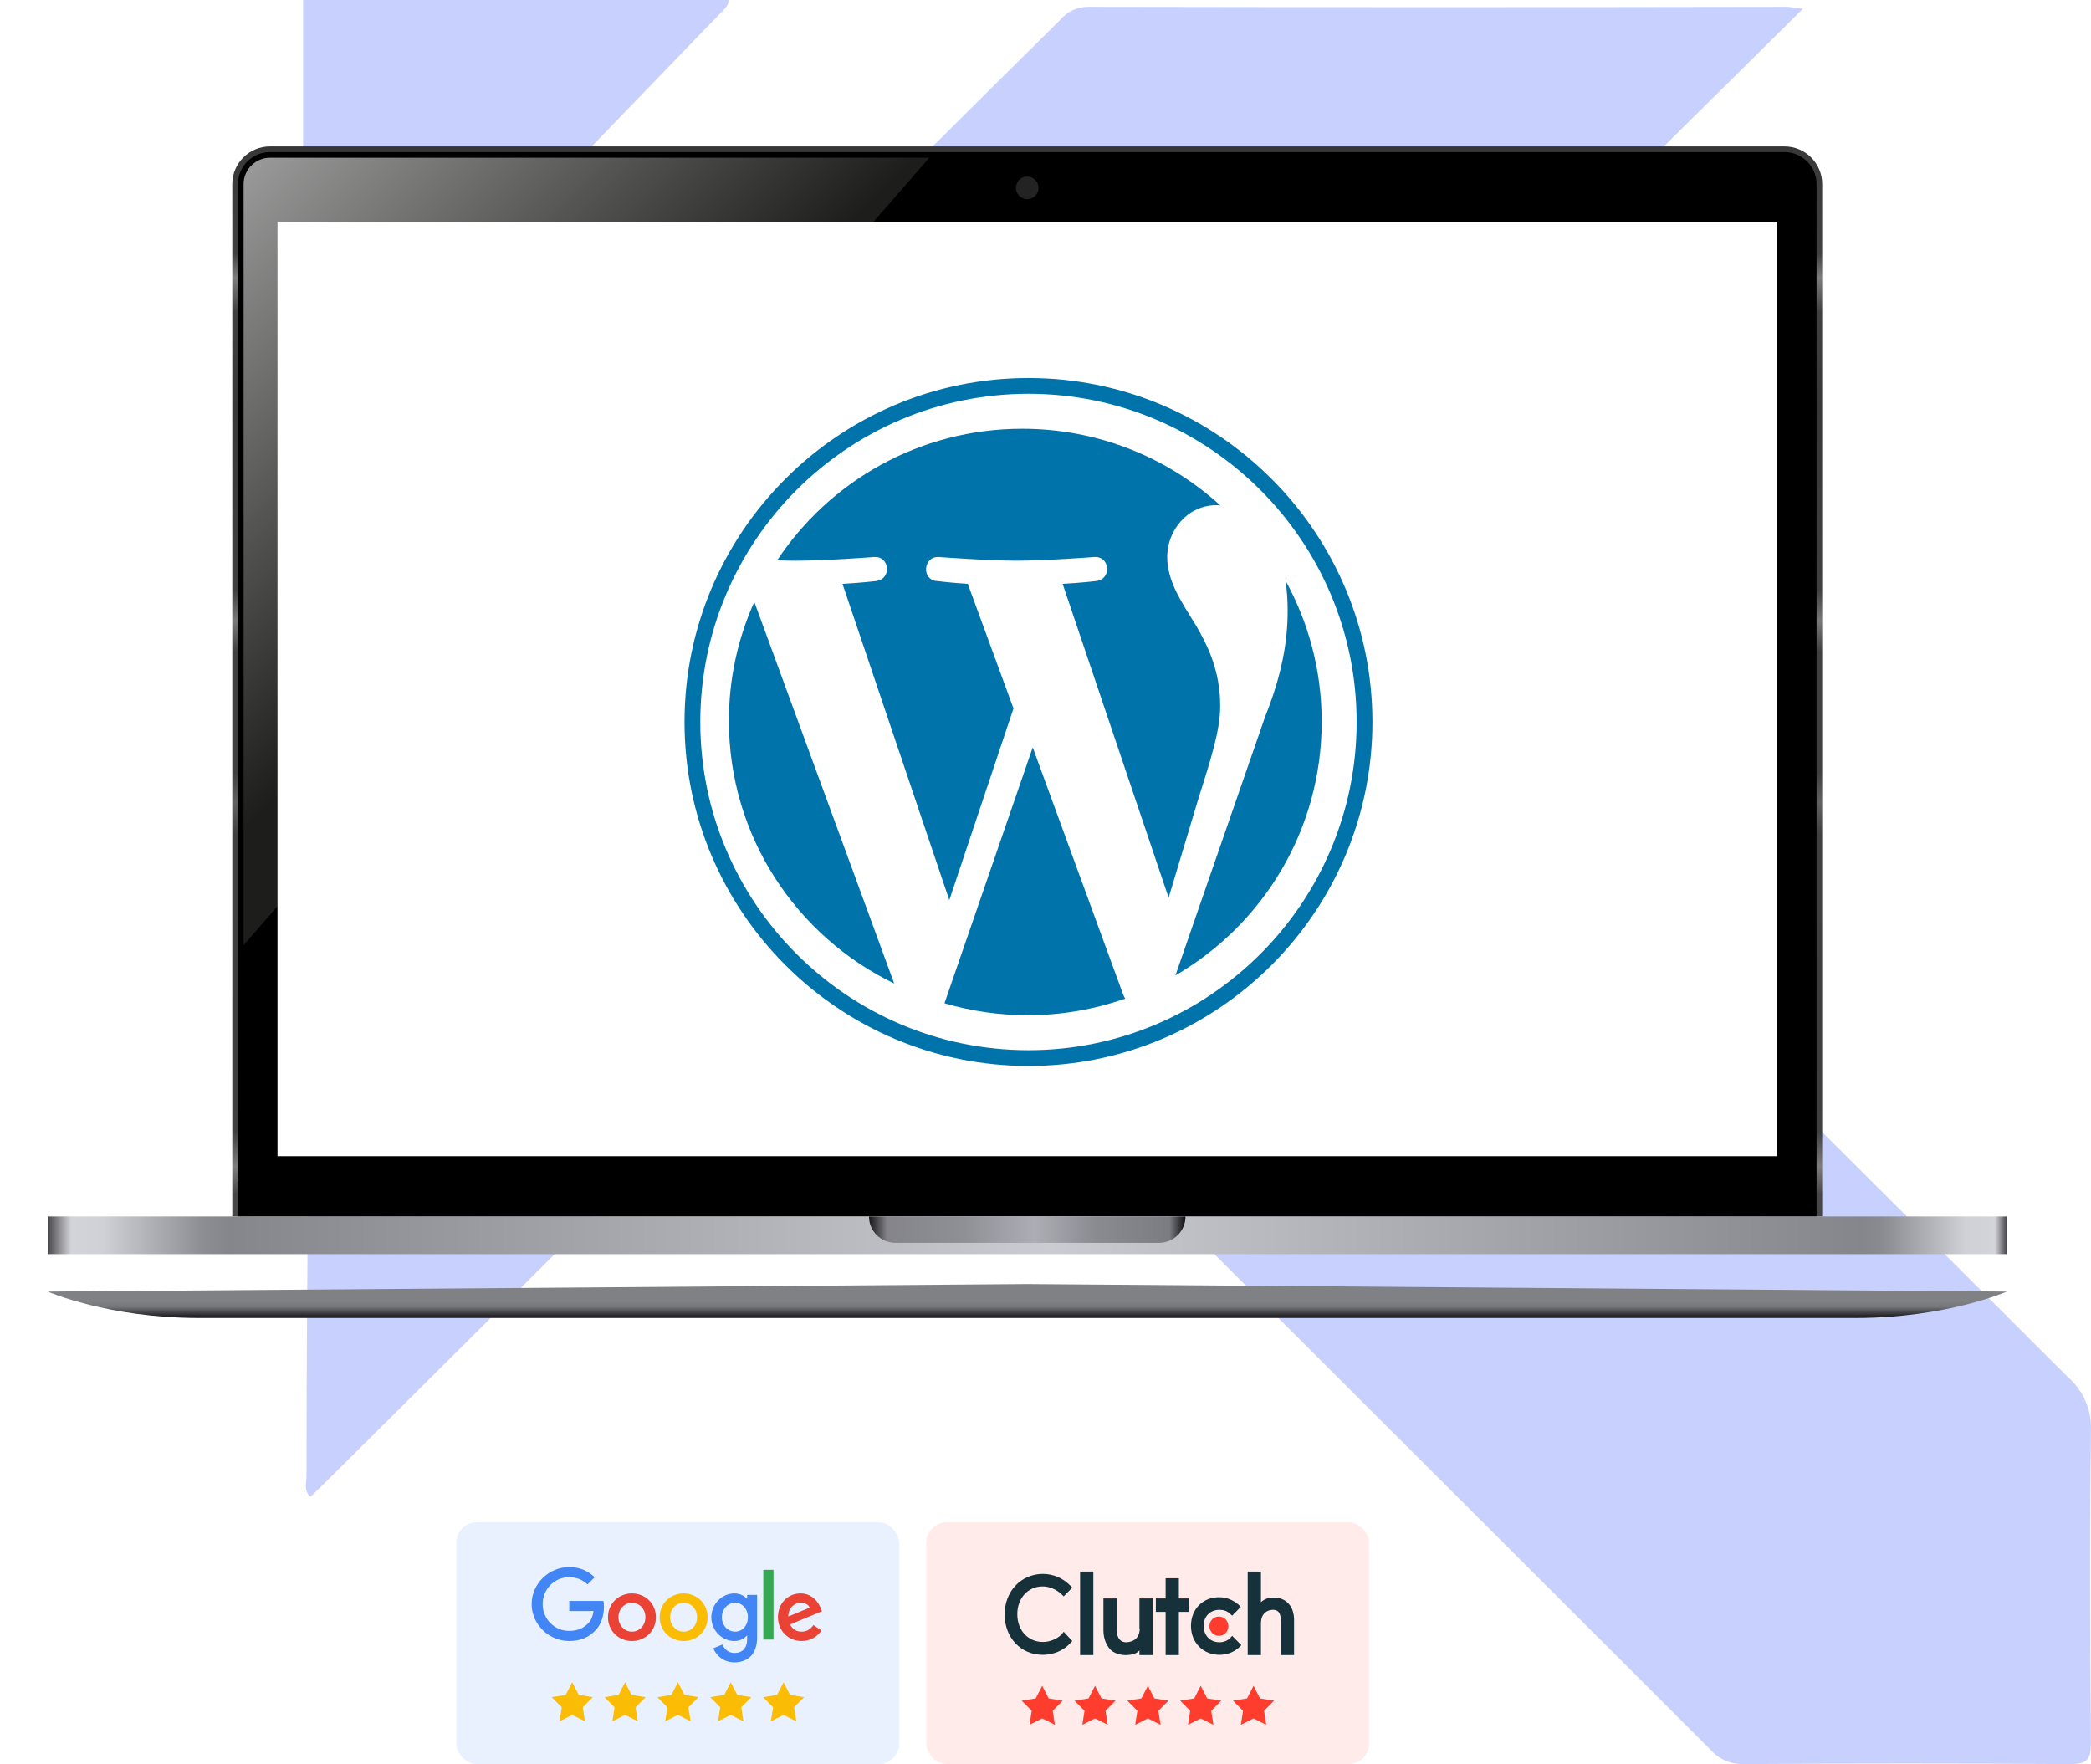 <svg width="614" height="518" viewBox="0 0 614 518" fill="none" xmlns="http://www.w3.org/2000/svg">
<path d="M214 0C213.827 2.009 212.248 3.123 211.014 4.406C171.536 45.27 132.106 86.118 92.726 126.95C91.986 127.724 91.048 128.33 89 130V0H214Z" fill="#C8D1FD"/>
<path d="M529.415 2.586C507.424 24.279 486.727 44.874 465.884 65.518C434.412 96.849 403.087 128.303 371.468 159.489C367.485 163.417 367.216 165.394 371.468 169.518C450.165 247.766 528.804 326.103 607.386 404.53C609.561 406.447 611.282 408.823 612.423 411.487C613.564 414.15 614.097 417.033 613.984 419.928C613.593 450.552 613.715 481.176 613.984 511.8C613.984 516.436 613.007 518.047 608.022 517.998C575.914 517.787 543.815 517.787 511.724 517.998C509.928 518.03 508.148 517.666 506.509 516.932C504.871 516.198 503.414 515.112 502.243 513.752C423.254 434.821 344.247 355.922 265.225 277.056C260.998 272.834 258.823 272.176 254.18 276.812C202.053 329.227 149.746 381.479 97.26 433.568C95.696 435.13 92.811 437.938 91.174 439.5C89.122 437.865 89.999 435.228 89.999 433.568C89.999 366.399 91.175 298.578 91.175 231.376C91.089 229.585 91.399 227.797 92.083 226.14C92.768 224.482 93.809 222.996 95.134 221.786C148.141 168.737 201.173 115.647 254.229 62.516C273.166 43.605 292.25 24.816 311.211 5.929C312.216 4.716 313.473 3.736 314.895 3.058C316.317 2.379 317.87 2.018 319.446 2C387.994 2.13 456.542 2.13 525.09 2C525.945 2.098 526.825 2.293 529.415 2.586Z" fill="#C8D1FD"/>
<g filter="url(#filter0_d_2148_305)">
<path d="M589.282 368.256C589.282 368.256 571.581 376 545.03 376C518.478 376 84.804 376 58.252 376C31.701 376 14 368.256 14 368.256L301.641 366.043L589.282 368.256Z" fill="url(#paint0_linear_2148_305)"/>
</g>
<path d="M535.071 357.193H68.207V54.063C68.207 47.953 73.16 43 79.27 43H524.008C530.118 43 535.071 47.953 535.071 54.063V357.193Z" fill="url(#paint1_linear_2148_305)"/>
<path d="M69.867 357.193V54.064C69.867 48.879 74.086 44.66 79.271 44.66H524.008C529.194 44.66 533.412 48.879 533.412 54.064V357.193H69.867Z" fill="black"/>
<path d="M589.282 357.193H14V368.256H589.282V357.193Z" fill="url(#paint2_linear_2148_305)"/>
<path d="M340.362 364.938H262.92C258.643 364.938 255.176 361.47 255.176 357.193H348.106C348.106 361.47 344.639 364.938 340.362 364.938Z" fill="url(#paint3_linear_2148_305)"/>
<path d="M533.412 347.236H69.867" stroke="black" stroke-width="0.5" stroke-miterlimit="10"/>
<path d="M272.876 46.318L71.527 277.538V54.062C71.527 49.792 75.001 46.318 79.272 46.318H272.876Z" fill="url(#paint4_linear_2148_305)"/>
<path d="M521.797 65.127H81.484V339.492H521.797V65.127Z" fill="white"/>
<path d="M301.639 58.487C303.472 58.487 304.958 57.002 304.958 55.169C304.958 53.336 303.472 51.85 301.639 51.85C299.806 51.85 298.32 53.336 298.32 55.169C298.32 57.002 299.806 58.487 301.639 58.487Z" fill="#232323"/>
<g filter="url(#filter1_d_2148_305)">
<path d="M214.031 207.631C214.031 241.569 233.843 270.899 262.571 284.798L221.488 172.738C216.564 183.717 214.023 195.608 214.031 207.631ZM358.299 203.305C358.299 192.709 354.476 185.371 351.197 179.659C346.83 172.596 342.738 166.615 342.738 159.553C342.738 151.671 348.743 144.334 357.201 144.334C357.583 144.334 357.944 144.381 358.317 144.402C342.994 130.427 322.58 121.895 300.157 121.895C270.069 121.895 243.597 137.263 228.198 160.541C230.218 160.601 232.122 160.644 233.74 160.644C242.748 160.644 256.693 159.555 256.693 159.555C261.335 159.283 261.884 166.071 257.245 166.618C257.245 166.618 252.58 167.165 247.388 167.436L278.751 260.307L297.599 204.032L284.18 167.433C279.543 167.162 275.149 166.615 275.149 166.615C270.508 166.344 271.052 159.28 275.693 159.553C275.693 159.553 289.916 160.64 298.379 160.64C307.386 160.64 321.332 159.553 321.332 159.553C325.978 159.28 326.524 166.068 321.884 166.615C321.884 166.615 317.209 167.162 312.027 167.433L343.152 259.6L351.742 231.023C355.466 219.163 358.299 210.645 358.299 203.305Z" fill="#0073AA"/>
</g>
<g filter="url(#filter2_d_2148_305)">
<path d="M303.248 215.46L277.332 290.595C285.256 292.923 293.473 294.106 301.733 294.106C311.502 294.109 321.201 292.457 330.416 289.221C330.176 288.844 329.971 288.446 329.802 288.033L303.248 215.46ZM377.525 166.576C377.917 169.513 378.111 172.474 378.107 175.437C378.107 184.182 376.469 194.013 371.538 206.305L345.154 282.413C370.834 267.473 388.106 239.717 388.106 207.924C388.107 192.94 384.272 178.85 377.525 166.576Z" fill="#0073AA"/>
</g>
<g filter="url(#filter3_d_2148_305)">
<path d="M301.998 107C246.309 107 201 152.307 201 207.997C201 263.695 246.309 309 301.998 309C357.684 309 403 263.695 403 207.997C402.998 152.307 357.684 107 301.998 107ZM301.998 304.371C248.862 304.371 205.631 261.137 205.631 207.997C205.631 154.861 248.861 111.631 301.998 111.631C355.131 111.631 398.359 154.861 398.359 207.997C398.359 261.137 355.131 304.371 301.998 304.371Z" fill="#0073AA"/>
</g>
<rect x="272" y="447" width="130" height="71" rx="6" fill="#FFECEA"/>
<rect x="134" y="447" width="130" height="71" rx="6" fill="#E9F1FF"/>
<path d="M168.029 493.971L169.936 497.684L174.057 498.351L171.115 501.312L171.755 505.437L168.029 503.555L164.303 505.437L164.942 501.312L162 498.351L166.121 497.684L168.029 493.971Z" fill="#FBBC05"/>
<path d="M183.544 493.971L185.452 497.684L189.573 498.351L186.631 501.312L187.27 505.437L183.544 503.555L179.818 505.437L180.458 501.312L177.516 498.351L181.637 497.684L183.544 493.971Z" fill="#FBBC05"/>
<path d="M199.06 493.971L200.967 497.684L205.088 498.351L202.146 501.312L202.786 505.437L199.06 503.555L195.334 505.437L195.974 501.312L193.031 498.351L197.153 497.684L199.06 493.971Z" fill="#FBBC05"/>
<path d="M214.575 493.971L216.483 497.684L220.604 498.351L217.662 501.312L218.301 505.437L214.575 503.555L210.85 505.437L211.489 501.312L208.547 498.351L212.668 497.684L214.575 493.971Z" fill="#FBBC05"/>
<path d="M230.091 493.971L231.998 497.684L236.12 498.351L233.177 501.312L233.817 505.437L230.091 503.555L226.365 505.437L227.005 501.312L224.062 498.351L228.184 497.684L230.091 493.971Z" fill="#FBBC05"/>
<g clip-path="url(#clip0_2148_305)">
<path d="M192.597 474.872C192.597 478.898 189.439 481.864 185.562 481.864C181.686 481.864 178.527 478.898 178.527 474.872C178.527 470.819 181.686 467.881 185.562 467.881C189.439 467.881 192.597 470.819 192.597 474.872ZM189.518 474.872C189.518 472.357 187.687 470.636 185.562 470.636C183.438 470.636 181.607 472.357 181.607 474.872C181.607 477.363 183.438 479.109 185.562 479.109C187.687 479.109 189.518 477.359 189.518 474.872Z" fill="#EA4335"/>
<path d="M207.773 474.872C207.773 478.898 204.614 481.864 200.738 481.864C196.862 481.864 193.703 478.898 193.703 474.872C193.703 470.822 196.862 467.881 200.738 467.881C204.614 467.881 207.773 470.819 207.773 474.872ZM204.693 474.872C204.693 472.357 202.863 470.636 200.738 470.636C198.613 470.636 196.783 472.357 196.783 474.872C196.783 477.363 198.613 479.109 200.738 479.109C202.863 479.109 204.693 477.359 204.693 474.872Z" fill="#FBBC05"/>
<path d="M222.319 468.303V480.855C222.319 486.018 219.265 488.127 215.654 488.127C212.255 488.127 210.209 485.861 209.438 484.007L212.119 482.895C212.596 484.033 213.766 485.375 215.651 485.375C217.962 485.375 219.394 483.954 219.394 481.278V480.272H219.287C218.597 481.12 217.269 481.861 215.594 481.861C212.087 481.861 208.875 478.816 208.875 474.898C208.875 470.951 212.087 467.881 215.594 467.881C217.266 467.881 218.594 468.622 219.287 469.444H219.394V468.306H222.319V468.303ZM219.612 474.898C219.612 472.436 217.965 470.636 215.869 470.636C213.744 470.636 211.964 472.436 211.964 474.898C211.964 477.334 213.744 479.109 215.869 479.109C217.965 479.109 219.612 477.334 219.612 474.898Z" fill="#4285F4"/>
<path d="M227.14 460.945V481.434H224.137V460.945H227.14Z" fill="#34A853"/>
<path d="M238.845 477.173L241.236 478.761C240.464 479.899 238.605 481.86 235.393 481.86C231.409 481.86 228.434 478.79 228.434 474.868C228.434 470.711 231.434 467.877 235.048 467.877C238.687 467.877 240.467 470.764 241.049 472.325L241.368 473.119L231.994 476.99C232.711 478.393 233.828 479.108 235.393 479.108C236.961 479.108 238.049 478.339 238.845 477.173ZM231.488 474.657L237.754 472.063C237.41 471.19 236.373 470.582 235.152 470.582C233.587 470.582 231.409 471.959 231.488 474.657Z" fill="#EA4335"/>
<path d="M167.157 473.053V470.087H177.183C177.281 470.604 177.332 471.216 177.332 471.878C177.332 474.103 176.722 476.855 174.755 478.816C172.842 480.801 170.398 481.861 167.16 481.861C161.159 481.861 156.113 476.987 156.113 471.005C156.113 465.022 161.159 460.148 167.16 460.148C170.48 460.148 172.845 461.447 174.622 463.14L172.523 465.233C171.249 464.041 169.522 463.115 167.157 463.115C162.775 463.115 159.348 466.636 159.348 471.005C159.348 475.373 162.775 478.894 167.157 478.894C170 478.894 171.619 477.756 172.656 476.723C173.497 475.884 174.05 474.686 174.268 473.05L167.157 473.053Z" fill="#4285F4"/>
</g>
<g clip-path="url(#clip1_2148_305)">
<path d="M321.046 461.459H317.156V486H321.046V461.459Z" fill="#17313B"/>
<path d="M334.663 478.192C334.663 481.881 331.534 482.225 330.689 482.225C328.405 482.225 327.898 479.994 327.898 478.621V469.354H324.008V478.707C324.008 481.023 324.769 482.911 325.953 484.284C327.052 485.4 328.744 486 330.604 486C331.958 486 333.733 485.657 334.579 484.627V486H338.469V469.354H334.579V478.192H334.663H334.663Z" fill="#17313B"/>
<path d="M346.164 463.432H342.274V469.352H339.398V473.3H342.274V485.999H346.164V473.3H349.039V469.352H346.164V463.432Z" fill="#17313B"/>
<path d="M361.216 481.023C360.371 481.795 359.271 482.224 358.087 482.224C355.381 482.224 353.436 480.251 353.436 477.419C353.436 474.587 355.381 472.699 358.087 472.699C359.271 472.699 360.371 473.043 361.216 473.901L361.808 474.415L364.345 471.841L363.753 471.24C362.146 469.868 360.201 469.009 358.087 469.009C353.267 468.924 349.715 472.442 349.715 477.419C349.715 482.396 353.351 485.914 358.087 485.914C360.286 485.914 362.315 485.141 363.922 483.683L364.514 483.082L361.808 480.336L361.216 481.023V481.023Z" fill="#17313B"/>
<path d="M378.299 470.812C377.2 469.697 375.847 469.096 374.071 469.096C372.718 469.096 371.28 469.439 370.265 470.469V461.459H366.375V486H370.265V476.733C370.265 473.043 372.971 472.7 373.817 472.7C376.1 472.7 376.1 474.931 376.1 476.304V486H379.99V476.218C380.075 474.073 379.567 472.099 378.299 470.812L378.299 470.812Z" fill="#17313B"/>
<path d="M357.92 480.337C359.461 480.337 360.71 479.069 360.71 477.506C360.71 475.942 359.461 474.674 357.92 474.674C356.378 474.674 355.129 475.942 355.129 477.506C355.129 479.069 356.378 480.337 357.92 480.337Z" fill="#FF3D2E"/>
<path d="M311.829 479.821C310.392 481.28 308.277 482.138 306.248 482.138C301.85 482.138 298.721 478.706 298.721 473.986C298.721 469.267 301.85 465.834 306.163 465.834C308.193 465.834 310.138 466.692 311.745 468.151L312.336 468.752L314.874 466.177L314.282 465.577C312.083 463.346 309.207 462.145 306.163 462.145C299.736 462.23 295 467.293 295 474.072C295 480.851 299.736 485.913 306.163 485.913C309.292 485.913 312.252 484.712 314.282 482.481L314.874 481.881L312.336 479.135L311.829 479.821Z" fill="#17313B"/>
</g>
<path d="M306.029 495L307.936 498.713L312.057 499.38L309.115 502.342L309.755 506.467L306.029 504.584L302.303 506.467L302.942 502.342L300 499.38L304.121 498.713L306.029 495Z" fill="#FF3D2E"/>
<path d="M321.544 495L323.452 498.713L327.573 499.38L324.631 502.342L325.27 506.467L321.544 504.584L317.818 506.467L318.458 502.342L315.516 499.38L319.637 498.713L321.544 495Z" fill="#FF3D2E"/>
<path d="M337.06 495L338.967 498.713L343.088 499.38L340.146 502.342L340.786 506.467L337.06 504.584L333.334 506.467L333.974 502.342L331.031 499.38L335.153 498.713L337.06 495Z" fill="#FF3D2E"/>
<path d="M352.575 495L354.483 498.713L358.604 499.38L355.662 502.342L356.301 506.467L352.575 504.584L348.85 506.467L349.489 502.342L346.547 499.38L350.668 498.713L352.575 495Z" fill="#FF3D2E"/>
<path d="M368.091 495L369.998 498.713L374.12 499.38L371.177 502.342L371.817 506.467L368.091 504.584L364.365 506.467L365.005 502.342L362.062 499.38L366.184 498.713L368.091 495Z" fill="#FF3D2E"/>
<defs>
<filter id="filter0_d_2148_305" x="0" y="363.043" width="603.281" height="37.957" filterUnits="userSpaceOnUse" color-interpolation-filters="sRGB">
<feFlood flood-opacity="0" result="BackgroundImageFix"/>
<feColorMatrix in="SourceAlpha" type="matrix" values="0 0 0 0 0 0 0 0 0 0 0 0 0 0 0 0 0 0 127 0" result="hardAlpha"/>
<feOffset dy="11"/>
<feGaussianBlur stdDeviation="7"/>
<feComposite in2="hardAlpha" operator="out"/>
<feColorMatrix type="matrix" values="0 0 0 0 0 0 0 0 0 0 0 0 0 0 0 0 0 0 0.35 0"/>
<feBlend mode="normal" in2="BackgroundImageFix" result="effect1_dropShadow_2148_305"/>
<feBlend mode="normal" in="SourceGraphic" in2="effect1_dropShadow_2148_305" result="shape"/>
</filter>
<filter id="filter1_d_2148_305" x="210.031" y="121.895" width="152.285" height="170.902" filterUnits="userSpaceOnUse" color-interpolation-filters="sRGB">
<feFlood flood-opacity="0" result="BackgroundImageFix"/>
<feColorMatrix in="SourceAlpha" type="matrix" values="0 0 0 0 0 0 0 0 0 0 0 0 0 0 0 0 0 0 127 0" result="hardAlpha"/>
<feOffset dy="4"/>
<feGaussianBlur stdDeviation="2"/>
<feComposite in2="hardAlpha" operator="out"/>
<feColorMatrix type="matrix" values="0 0 0 0 0 0 0 0 0 0 0 0 0 0 0 0 0 0 0.25 0"/>
<feBlend mode="normal" in2="BackgroundImageFix" result="effect1_dropShadow_2148_305"/>
<feBlend mode="normal" in="SourceGraphic" in2="effect1_dropShadow_2148_305" result="shape"/>
</filter>
<filter id="filter2_d_2148_305" x="273.332" y="166.576" width="118.773" height="135.529" filterUnits="userSpaceOnUse" color-interpolation-filters="sRGB">
<feFlood flood-opacity="0" result="BackgroundImageFix"/>
<feColorMatrix in="SourceAlpha" type="matrix" values="0 0 0 0 0 0 0 0 0 0 0 0 0 0 0 0 0 0 127 0" result="hardAlpha"/>
<feOffset dy="4"/>
<feGaussianBlur stdDeviation="2"/>
<feComposite in2="hardAlpha" operator="out"/>
<feColorMatrix type="matrix" values="0 0 0 0 0 0 0 0 0 0 0 0 0 0 0 0 0 0 0.25 0"/>
<feBlend mode="normal" in2="BackgroundImageFix" result="effect1_dropShadow_2148_305"/>
<feBlend mode="normal" in="SourceGraphic" in2="effect1_dropShadow_2148_305" result="shape"/>
</filter>
<filter id="filter3_d_2148_305" x="197" y="107" width="210" height="210" filterUnits="userSpaceOnUse" color-interpolation-filters="sRGB">
<feFlood flood-opacity="0" result="BackgroundImageFix"/>
<feColorMatrix in="SourceAlpha" type="matrix" values="0 0 0 0 0 0 0 0 0 0 0 0 0 0 0 0 0 0 127 0" result="hardAlpha"/>
<feOffset dy="4"/>
<feGaussianBlur stdDeviation="2"/>
<feComposite in2="hardAlpha" operator="out"/>
<feColorMatrix type="matrix" values="0 0 0 0 0 0 0 0 0 0 0 0 0 0 0 0 0 0 0.25 0"/>
<feBlend mode="normal" in2="BackgroundImageFix" result="effect1_dropShadow_2148_305"/>
<feBlend mode="normal" in="SourceGraphic" in2="effect1_dropShadow_2148_305" result="shape"/>
</filter>
<linearGradient id="paint0_linear_2148_305" x1="301.641" y1="368.27" x2="301.641" y2="376.196" gradientUnits="userSpaceOnUse">
<stop offset="0.356" stop-color="#808185"/>
<stop offset="0.504" stop-color="#78797D"/>
<stop offset="0.544" stop-color="#7A7B7F"/>
<stop offset="1" stop-color="#0D0C11"/>
</linearGradient>
<linearGradient id="paint1_linear_2148_305" x1="301.639" y1="43" x2="301.639" y2="364.053" gradientUnits="userSpaceOnUse">
<stop offset="0" stop-color="#363636"/>
<stop offset="0.009" stop-color="#3A3A3A"/>
<stop offset="0.098" stop-color="#404040"/>
<stop offset="0.12" stop-color="#7D7D7D"/>
<stop offset="0.152" stop-color="#404040"/>
<stop offset="0.238" stop-color="#383838"/>
<stop offset="0.406" stop-color="#404040"/>
<stop offset="0.434" stop-color="#797979"/>
<stop offset="0.462" stop-color="#404040"/>
<stop offset="0.573" stop-color="#404040"/>
<stop offset="0.6" stop-color="#626262"/>
<stop offset="0.629" stop-color="#404040"/>
<stop offset="0.692" stop-color="#404040"/>
<stop offset="0.79" stop-color="#3D3D3D"/>
<stop offset="0.901" stop-color="#404040"/>
<stop offset="0.933" stop-color="#7E7E7E"/>
<stop offset="0.958" stop-color="#474747"/>
</linearGradient>
<linearGradient id="paint2_linear_2148_305" x1="14" y1="362.725" x2="589.282" y2="362.725" gradientUnits="userSpaceOnUse">
<stop stop-color="#49484D"/>
<stop offset="0.012" stop-color="#D3D4D9"/>
<stop offset="0.028" stop-color="#D0D1D6"/>
<stop offset="0.08" stop-color="#8C8D92"/>
<stop offset="0.092" stop-color="#85868B"/>
<stop offset="0.511" stop-color="#CBCCD2"/>
<stop offset="0.926" stop-color="#85868B"/>
<stop offset="0.937" stop-color="#8B8C91"/>
<stop offset="0.979" stop-color="#D0D1D6"/>
<stop offset="0.994" stop-color="#D3D4D9"/>
<stop offset="1" stop-color="#454449"/>
</linearGradient>
<linearGradient id="paint3_linear_2148_305" x1="255.176" y1="361.065" x2="348.106" y2="361.065" gradientUnits="userSpaceOnUse">
<stop stop-color="#161617"/>
<stop offset="0.058" stop-color="#84848A"/>
<stop offset="0.301" stop-color="#8F8F96"/>
<stop offset="0.524" stop-color="#ADADB5"/>
<stop offset="0.716" stop-color="#8A8B91"/>
<stop offset="0.95" stop-color="#7B7C81"/>
<stop offset="1" stop-color="#0D0C11"/>
</linearGradient>
<linearGradient id="paint4_linear_2148_305" x1="62.222" y1="51.949" x2="162.972" y2="152.699" gradientUnits="userSpaceOnUse">
<stop offset="0" stop-color="#9E9E9E"/>
<stop offset="1" stop-color="#1D1D1B"/>
</linearGradient>
<clipPath id="clip0_2148_305">
<rect width="86" height="29" fill="white" transform="translate(156 460)"/>
</clipPath>
<clipPath id="clip1_2148_305">
<rect width="85" height="26" fill="white" transform="translate(295 460)"/>
</clipPath>
</defs>
</svg>
